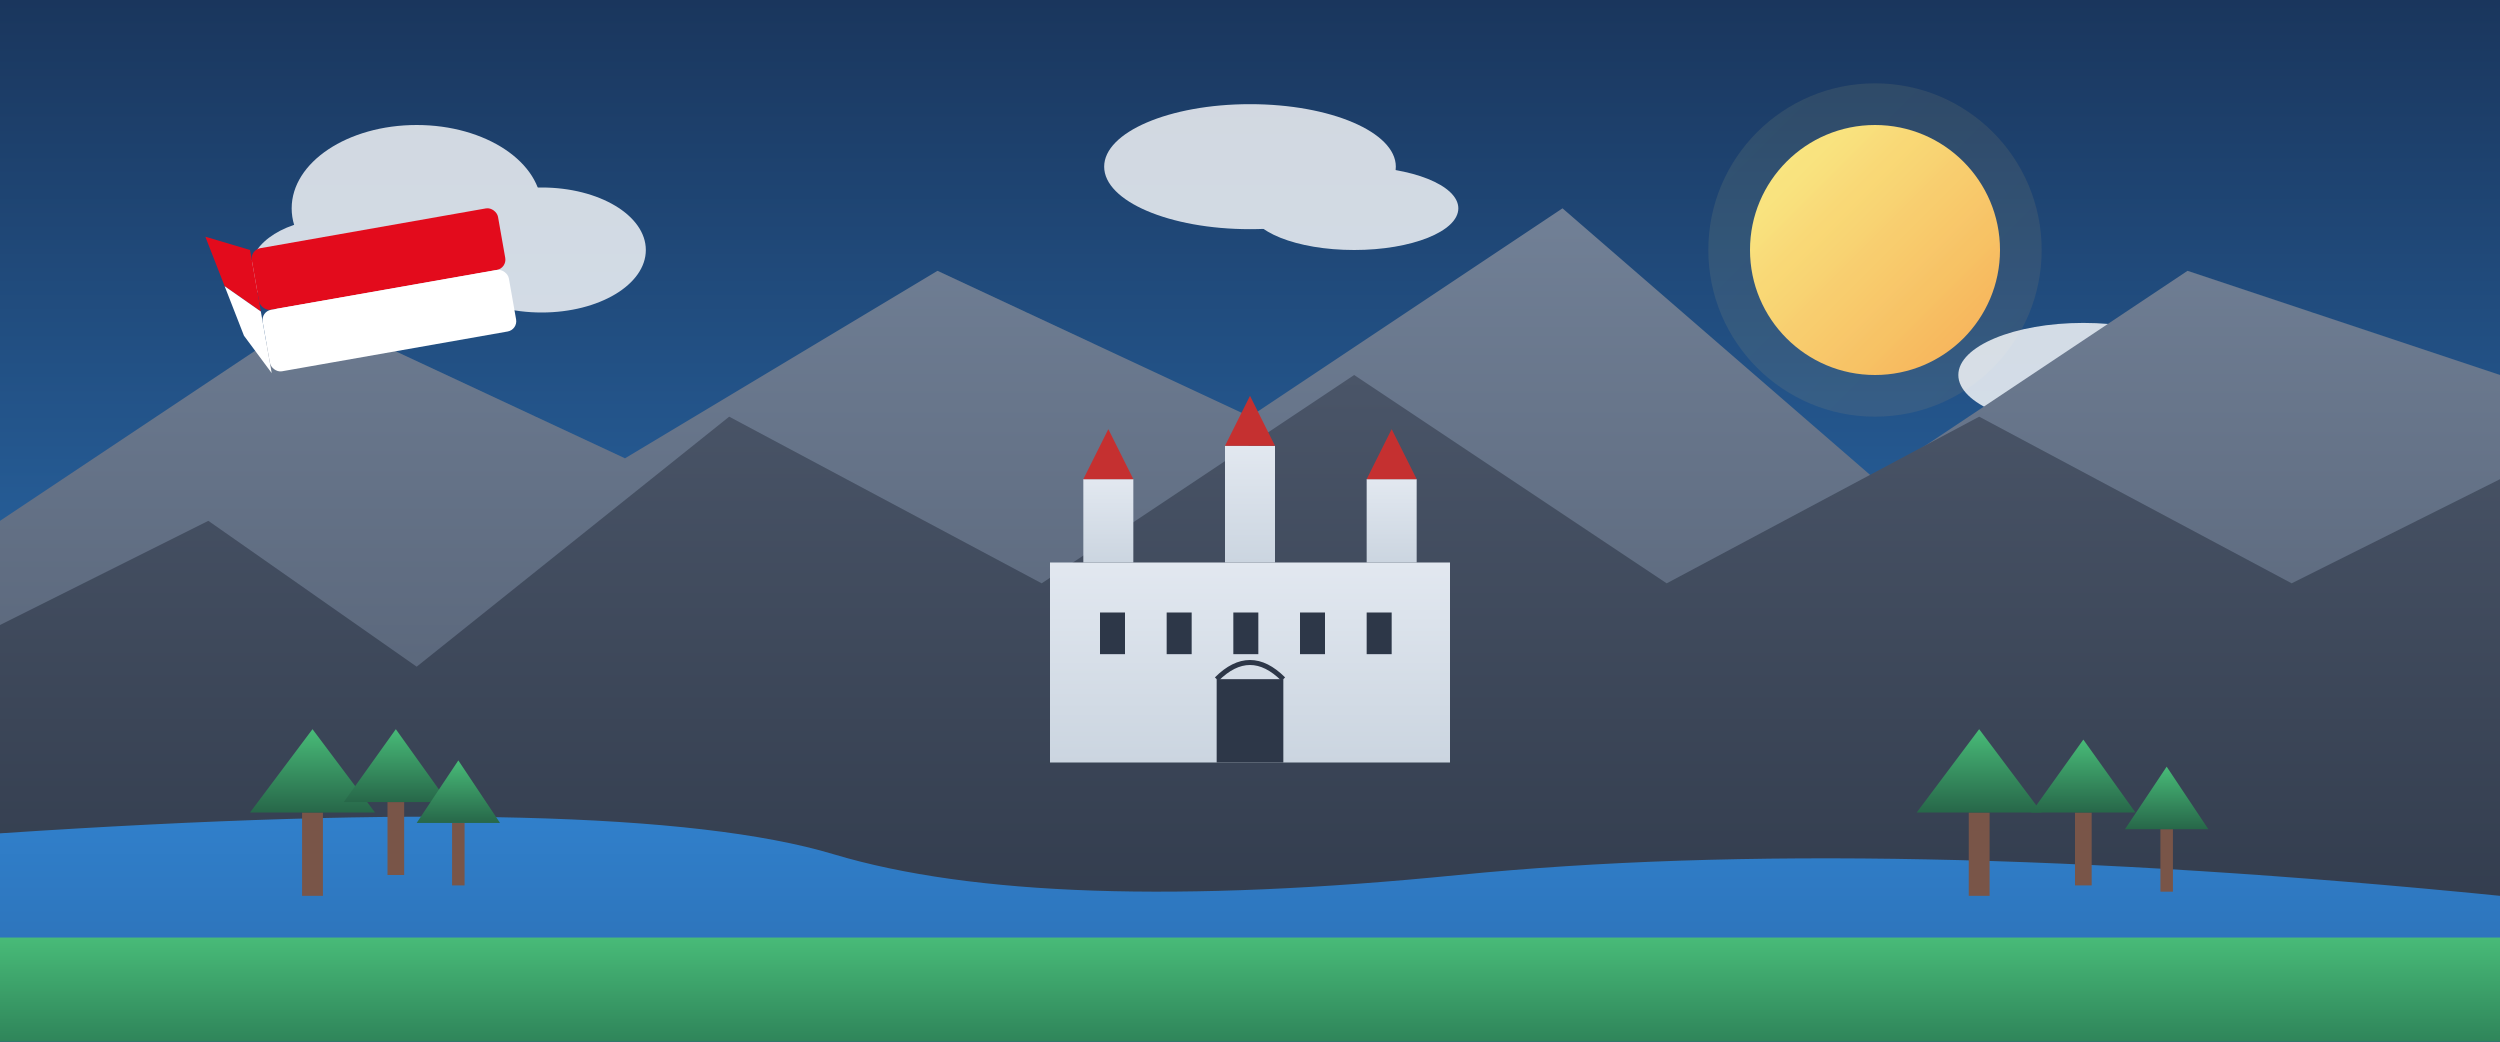 <svg xmlns="http://www.w3.org/2000/svg" width="1200" height="500" viewBox="0 0 1200 500">
  <defs>
    <linearGradient id="skyGradient" x1="0%" y1="0%" x2="0%" y2="100%">
      <stop offset="0%" stop-color="#1a365d" />
      <stop offset="100%" stop-color="#3182ce" />
    </linearGradient>
    <linearGradient id="mountainGradient1" x1="0%" y1="0%" x2="0%" y2="100%">
      <stop offset="0%" stop-color="#4a5568" />
      <stop offset="100%" stop-color="#2d3748" />
    </linearGradient>
    <linearGradient id="mountainGradient2" x1="0%" y1="0%" x2="0%" y2="100%">
      <stop offset="0%" stop-color="#718096" />
      <stop offset="100%" stop-color="#4a5568" />
    </linearGradient>
    <linearGradient id="castleGradient" x1="0%" y1="0%" x2="0%" y2="100%">
      <stop offset="0%" stop-color="#e2e8f0" />
      <stop offset="100%" stop-color="#cbd5e0" />
    </linearGradient>
    <linearGradient id="waterGradient" x1="0%" y1="0%" x2="0%" y2="100%">
      <stop offset="0%" stop-color="#3182ce" />
      <stop offset="100%" stop-color="#2b6cb0" />
    </linearGradient>
    <linearGradient id="sunGradient" x1="0%" y1="0%" x2="100%" y2="100%">
      <stop offset="0%" stop-color="#faf089" />
      <stop offset="100%" stop-color="#f6ad55" />
    </linearGradient>
    <linearGradient id="fieldGradient" x1="0%" y1="0%" x2="0%" y2="100%">
      <stop offset="0%" stop-color="#48bb78" />
      <stop offset="100%" stop-color="#2f855a" />
    </linearGradient>
    <linearGradient id="treeGradient" x1="0%" y1="0%" x2="0%" y2="100%">
      <stop offset="0%" stop-color="#48bb78" />
      <stop offset="100%" stop-color="#276749" />
    </linearGradient>
    <filter id="blur" x="-50%" y="-50%" width="200%" height="200%">
      <feGaussianBlur in="SourceGraphic" stdDeviation="5" />
    </filter>
  </defs>

  <!-- Sky -->
  <rect width="1200" height="500" fill="url(#skyGradient)" />

  <!-- Sun -->
  <circle cx="900" cy="120" r="60" fill="url(#sunGradient)" />
  <circle cx="900" cy="120" r="80" fill="url(#sunGradient)" opacity="0.3" filter="url(#blur)" />

  <!-- Clouds -->
  <g opacity="0.8">
    <ellipse cx="200" cy="100" rx="60" ry="40" fill="white" />
    <ellipse cx="260" cy="120" rx="50" ry="30" fill="white" />
    <ellipse cx="160" cy="130" rx="40" ry="25" fill="white" />
    
    <ellipse cx="600" cy="80" rx="70" ry="30" fill="white" />
    <ellipse cx="650" cy="100" rx="50" ry="20" fill="white" />
    
    <ellipse cx="1000" cy="180" rx="60" ry="25" fill="white" />
    <ellipse cx="1050" cy="170" rx="40" ry="20" fill="white" />
  </g>

  <!-- Background Mountains -->
  <polygon points="0,250 150,150 300,220 450,130 600,200 750,100 900,230 1050,130 1200,180 1200,500 0,500" fill="url(#mountainGradient2)" />
  
  <!-- Middle Mountains -->
  <polygon points="0,300 100,250 200,320 350,200 500,280 650,180 800,280 950,200 1100,280 1200,230 1200,500 0,500" fill="url(#mountainGradient1)" />
  
  <!-- Water - River or Lake -->
  <path d="M0,400 Q300,380 400,410 Q500,440 700,420 Q900,400 1200,430 L1200,500 L0,500 Z" fill="url(#waterGradient)" />
  
  <!-- Fields and Meadows -->
  <path d="M0,450 L1200,450 L1200,500 L0,500 Z" fill="url(#fieldGradient)" />
  
  <!-- Wawel Castle in Krakow (Stylized) -->
  <g transform="translate(600, 350) scale(0.8)">
    <!-- Main Castle -->
    <rect x="-120" y="-100" width="240" height="120" fill="url(#castleGradient)" />
    <!-- Towers -->
    <rect x="-100" y="-150" width="30" height="50" fill="url(#castleGradient)" />
    <rect x="70" y="-150" width="30" height="50" fill="url(#castleGradient)" />
    <!-- Central Tower -->
    <rect x="-15" y="-170" width="30" height="70" fill="url(#castleGradient)" />
    <!-- Tower Tops -->
    <polygon points="-100,-150 -85,-180 -70,-150" fill="#c53030" />
    <polygon points="70,-150 85,-180 100,-150" fill="#c53030" />
    <polygon points="-15,-170 0,-200 15,-170" fill="#c53030" />
    <!-- Windows -->
    <rect x="-90" y="-70" width="15" height="25" fill="#2d3748" />
    <rect x="-50" y="-70" width="15" height="25" fill="#2d3748" />
    <rect x="-10" y="-70" width="15" height="25" fill="#2d3748" />
    <rect x="30" y="-70" width="15" height="25" fill="#2d3748" />
    <rect x="70" y="-70" width="15" height="25" fill="#2d3748" />
    <!-- Gate -->
    <rect x="-20" y="-30" width="40" height="50" fill="#2d3748" />
    <path d="M-20,-30 Q0,-50 20,-30" fill="none" stroke="#2d3748" stroke-width="3" />
  </g>
  
  <!-- Stylized Trees -->
  <g>
    <!-- Left Side Trees -->
    <g transform="translate(150, 430)">
      <rect x="-5" y="-40" width="10" height="40" fill="#795548" />
      <polygon points="-30,-40 0,-80 30,-40" fill="url(#treeGradient)" />
    </g>
    <g transform="translate(190, 420)">
      <rect x="-4" y="-35" width="8" height="35" fill="#795548" />
      <polygon points="-25,-35 0,-70 25,-35" fill="url(#treeGradient)" />
    </g>
    <g transform="translate(220, 425)">
      <rect x="-3" y="-30" width="6" height="30" fill="#795548" />
      <polygon points="-20,-30 0,-60 20,-30" fill="url(#treeGradient)" />
    </g>
    
    <!-- Right Side Trees -->
    <g transform="translate(950, 430)">
      <rect x="-5" y="-40" width="10" height="40" fill="#795548" />
      <polygon points="-30,-40 0,-80 30,-40" fill="url(#treeGradient)" />
    </g>
    <g transform="translate(1000, 425)">
      <rect x="-4" y="-35" width="8" height="35" fill="#795548" />
      <polygon points="-25,-35 0,-70 25,-35" fill="url(#treeGradient)" />
    </g>
    <g transform="translate(1040, 428)">
      <rect x="-3" y="-30" width="6" height="30" fill="#795548" />
      <polygon points="-20,-30 0,-60 20,-30" fill="url(#treeGradient)" />
    </g>
  </g>
  
  <!-- Polish Flag Ribbon -->
  <g transform="translate(120, 120) rotate(-10)">
    <rect x="0" y="0" width="120" height="30" fill="#e30b1c" rx="5" ry="5" />
    <rect x="0" y="30" width="120" height="30" fill="white" rx="5" ry="5" />
    <!-- Ribbon Tails -->
    <path d="M0,0 L-20,-10 L-15,15 L0,30" fill="#e30b1c" />
    <path d="M0,30 L-15,15 L-10,40 L0,60" fill="white" />
  </g>
</svg>
